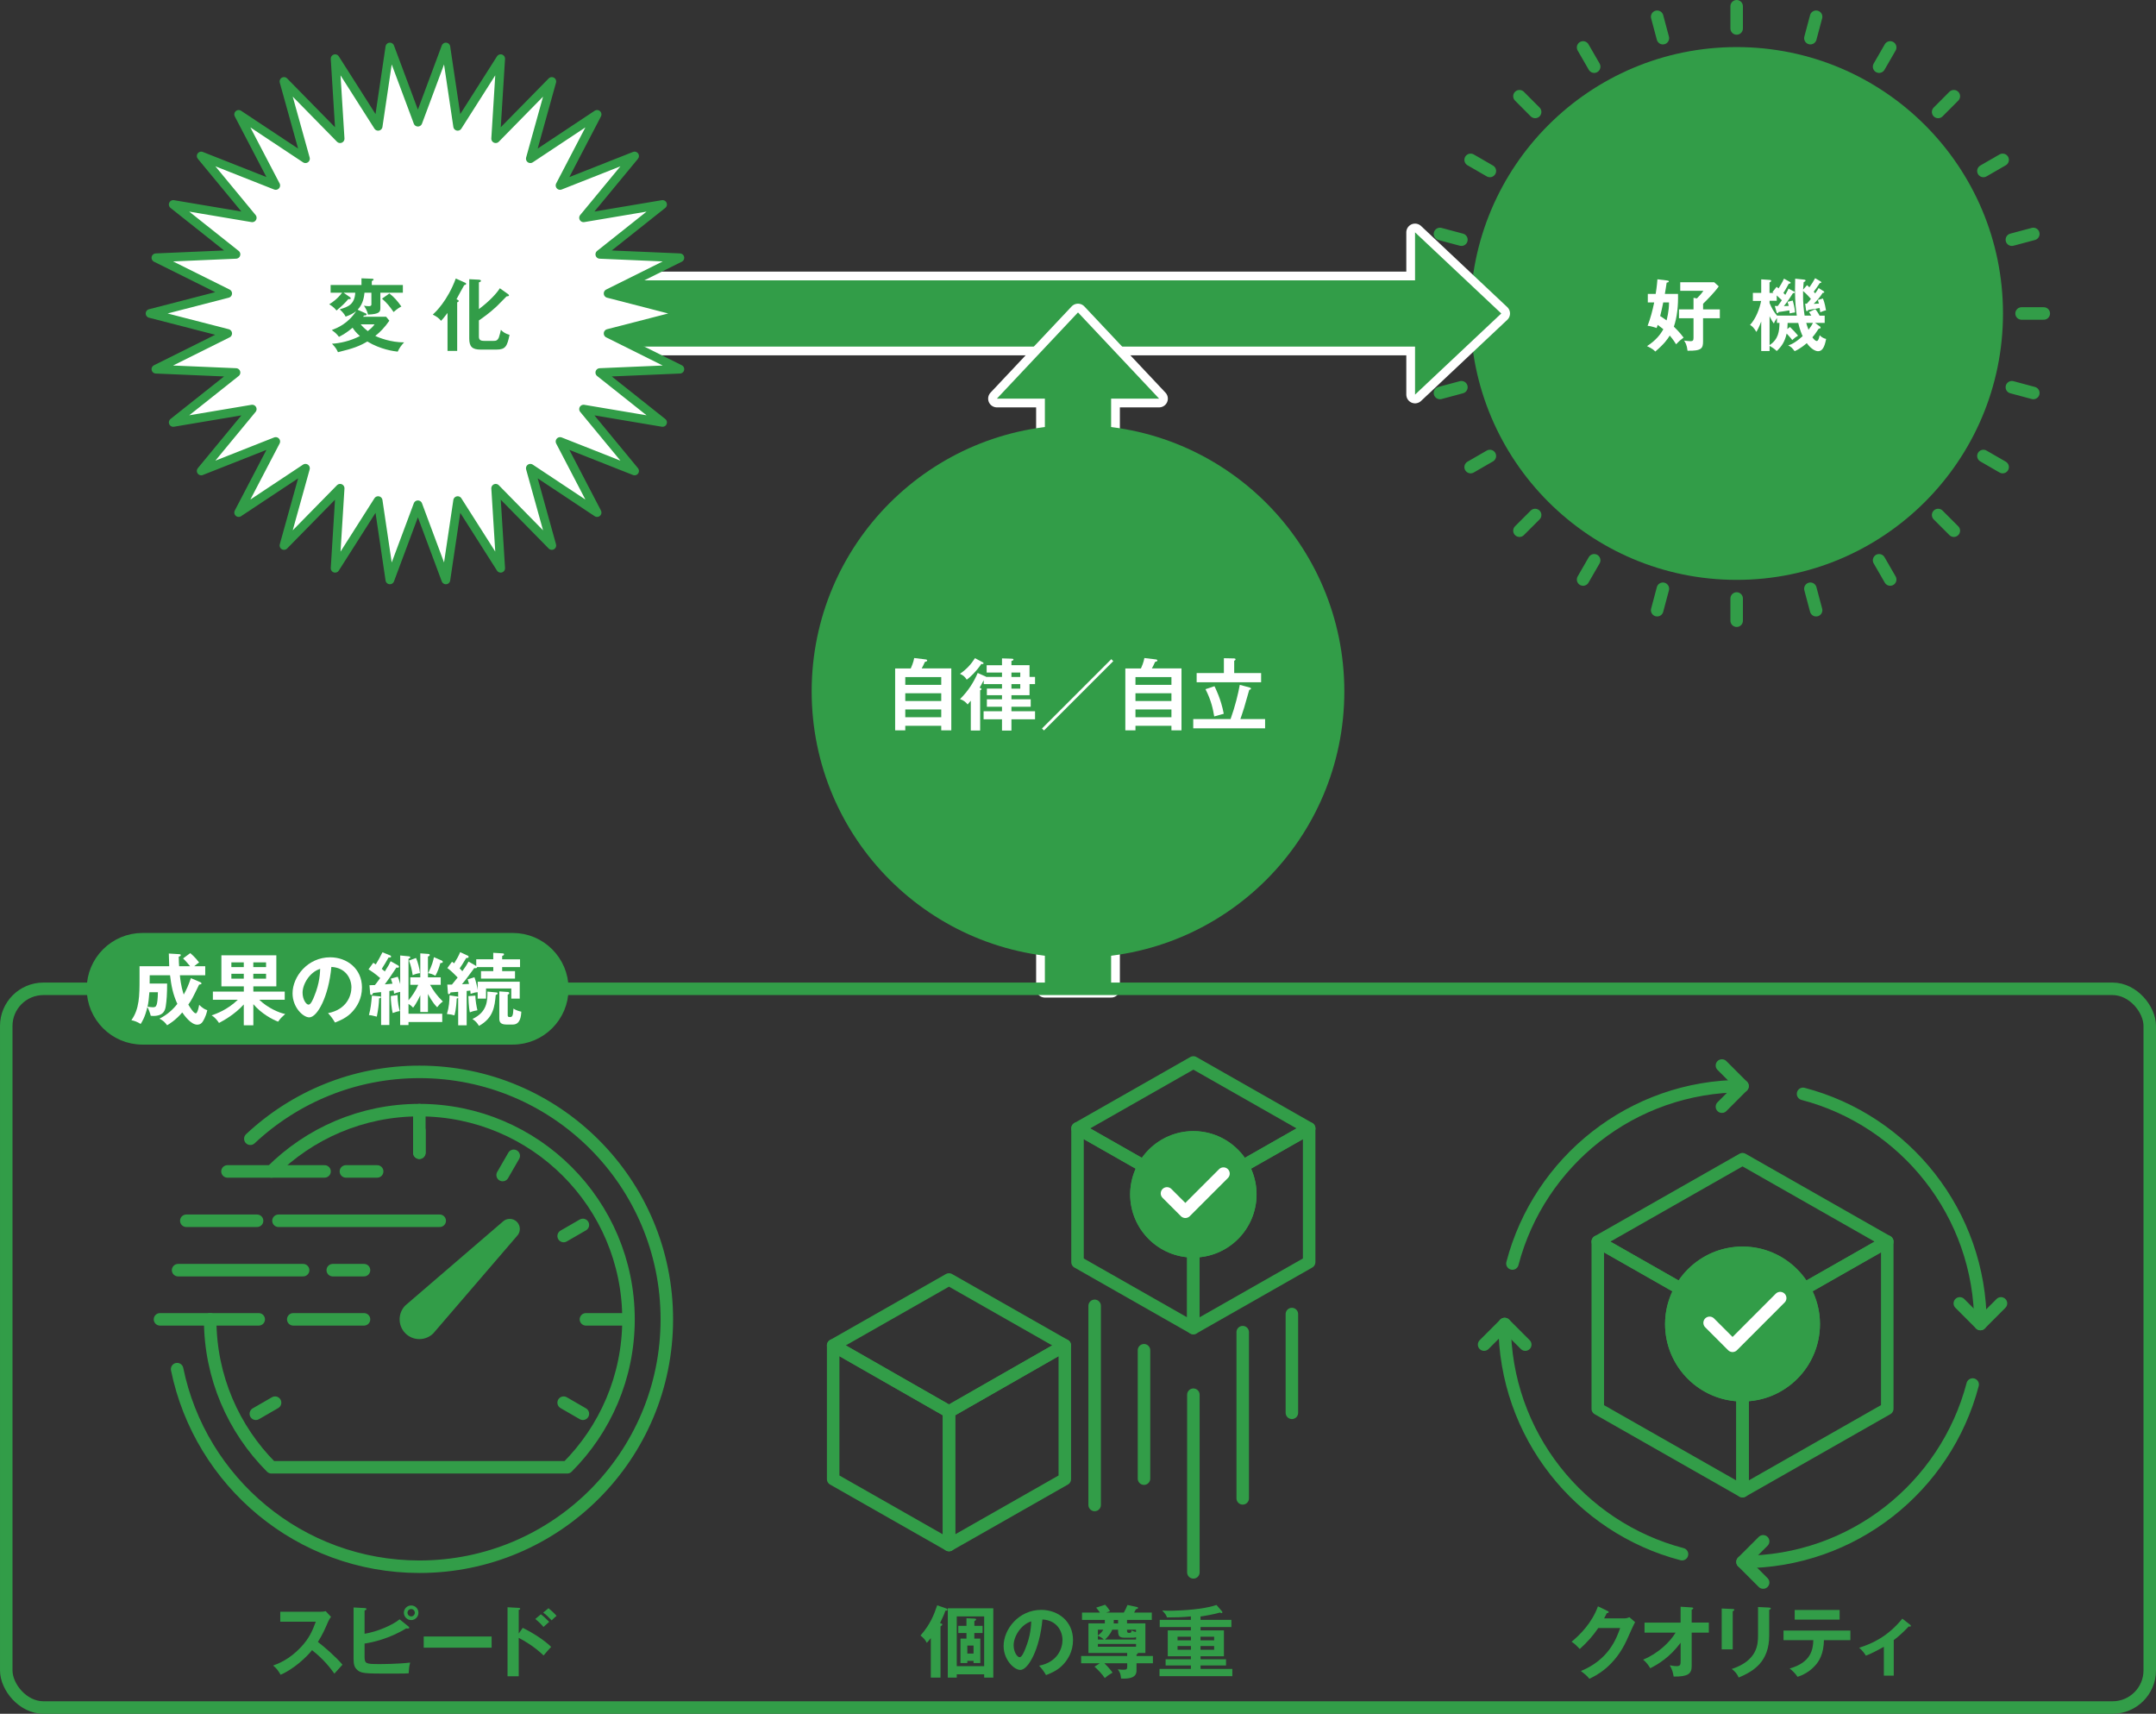 <?xml version="1.0" encoding="UTF-8"?><svg id="_レイヤー_2" xmlns="http://www.w3.org/2000/svg" viewBox="0 0 493.32 392.04"><rect x="0" y="0" width="493.32" height="392.04" fill="#333333" stroke="none"/><defs><style>.cls-1,.cls-2{fill:#fff;}.cls-3{stroke-width:4px;}.cls-3,.cls-4,.cls-5,.cls-6,.cls-2{stroke-linecap:round;stroke-linejoin:round;}.cls-3,.cls-4,.cls-7{fill:#329d48;}.cls-3,.cls-5{stroke:#fff;}.cls-4,.cls-5,.cls-6{stroke-width:2.86px;}.cls-4,.cls-6,.cls-2{stroke:#329d48;}.cls-5,.cls-6{fill:none;}.cls-2{stroke-width:2px;}</style></defs><g id="_レイヤー_1-2"><path class="cls-6" d="m382.42,302.88c0-2.93.84-5.65,2.19-8.02l-19.02-10.83v38.24l33.12,18.85v-21.95c-9,0-16.29-7.29-16.29-16.29Z"/><path class="cls-6" d="m412.81,294.85c1.36,2.38,2.19,5.09,2.19,8.02,0,9-7.29,16.29-16.29,16.29v21.95l33.12-18.85v-38.24l-19.02,10.83Z"/><path class="cls-6" d="m398.71,286.59c6.06,0,11.29,3.35,14.1,8.27l19.02-10.83-33.12-18.85-33.12,18.85,19.02,10.83c2.81-4.92,8.03-8.27,14.1-8.27Z"/><circle class="cls-4" cx="398.71" cy="302.88" r="16.29"/><path class="cls-6" d="m346.06,289.04c6.12-23.36,27.37-40.59,52.65-40.59"/><polyline class="cls-6" points="394 253.16 398.71 248.45 394 243.74"/><path class="cls-6" d="m384.87,355.53c-23.36-6.12-40.59-27.37-40.59-52.65"/><polyline class="cls-6" points="349 307.59 344.29 302.88 339.58 307.59"/><path class="cls-6" d="m451.37,316.72c-6.12,23.36-27.37,40.59-52.65,40.59"/><polyline class="cls-6" points="403.43 352.59 398.71 357.3 403.43 362.02"/><path class="cls-6" d="m412.56,250.23c23.36,6.12,40.59,27.37,40.59,52.65"/><polyline class="cls-6" points="448.43 298.16 453.14 302.88 457.85 298.16"/><polyline class="cls-5" points="391.18 302.61 396.43 307.86 407.33 296.95"/><path class="cls-7" d="m371.59,370.22c.59,0,.92-.13,1.24-.27l1.3,1.13c-.31.52-1.26,2.65-1.85,3.98-2.81,6.25-7.24,8.32-8.62,8.97-.32-.41-.67-.81-1.93-1.77,6.43-2.66,8.14-7.47,8.98-9.83h-5.01c-1.21,1.76-2.43,3.17-4.23,4.79-.81-.85-1.06-1.12-1.87-1.66,1.91-1.57,4.66-4.3,6.03-8.1l2.21,1.06c.09.04.25.11.25.27,0,.18-.32.23-.43.23-.22.43-.36.7-.61,1.19h4.54Z"/><path class="cls-7" d="m376.29,373.49v-2.3h8.25v-3.64l2.54.16c.22.02.36.07.36.2,0,.16-.2.25-.36.32v2.95h3.92v2.3h-3.92v7.67c0,1.78-.92,2.41-4.12,2.38-.25-1.26-.32-1.51-.9-2.59.23.05.95.2,1.55.2.94,0,.94-.38.94-1.35v-4c-2.52,3.37-5.15,4.92-6.95,5.83-.13-.22-.72-1.26-1.64-1.96,3.49-1.44,6.14-4.03,7.44-6.18h-7.09Z"/><path class="cls-7" d="m396.47,368.07c.22.02.36.02.36.18,0,.18-.22.27-.36.34v8.71h-2.52v-9.34l2.52.11Zm8.35-.32c.27.02.36.07.36.16,0,.23-.23.31-.36.36v5.83c0,6.01-3.51,8.19-6.99,9.65-.31-.76-.83-1.42-1.58-1.96,5.89-1.93,6.01-5.69,6.01-7.67v-6.5l2.56.12Z"/><path class="cls-7" d="m408.09,375.2v-2.2h15.3v2.2h-6.05c-.05,3.13-1.1,4.82-2.03,5.83-.68.74-1.89,1.87-4,2.56-.58-.87-1.3-1.51-1.82-1.91,4.86-1.35,5.37-4.32,5.42-6.48h-6.82Zm12.84-6.91v2.21h-10.28v-2.21h10.28Z"/><path class="cls-7" d="m433.3,383.31h-2.25v-6.59c-.25.14-2.63,1.49-4.12,2.02-.36-.61-.9-1.28-1.53-1.8,3.04-.99,6.52-2.54,9.88-6.66l1.82,1.42c.07.05.13.12.13.22,0,.16-.13.18-.23.18s-.16-.02-.25-.04c-1.15,1.21-2.2,2.2-3.44,3.13v8.12Z"/><path class="cls-7" d="m215.19,383.77h-2.21v-9.04c-.52.67-.7.86-.92,1.08-.4-.79-.86-1.22-1.44-1.67,2.27-2.58,3.08-4.75,3.82-6.91l2.14.74c.14.05.22.12.22.25,0,.2-.18.27-.5.25-.11.4-.22.77-1.21,2.83.31.07.52.13.52.32,0,.16-.13.25-.41.43v11.72Zm3.73-.76v.76h-2.05v-15.86h10.41v15.86h-2.09v-.76h-6.27Zm6.27-1.86v-11.38h-6.27v11.38h6.27Zm-.36-9.22v1.64h-1.89v1.28h1.37v5.58h-1.55v-.49h-1.42v.49h-1.57v-5.58h1.37v-1.28h-1.87v-1.64h1.87v-1.75l1.82.09c.25.02.4.04.4.2,0,.13-.22.25-.41.38v1.08h1.89Zm-2.07,4.5h-1.42v1.84h1.42v-1.84Z"/><path class="cls-7" d="m237.76,381.04c4.25-.81,5.35-3.98,5.35-5.87,0-2.09-1.35-4.54-4.59-4.7-.61,6.72-3.21,11.54-5.06,11.54-1.39,0-3.82-2.27-3.82-5.49,0-3.84,3.47-8.25,8.61-8.25,3.83,0,7.27,2.59,7.27,6.9,0,2.68-1.21,4.43-2.12,5.46-1.22,1.39-2.72,2.04-4.05,2.56-.54-.9-.88-1.37-1.58-2.14Zm-5.83-4.68c0,1.53.81,2.74,1.37,2.74.52,0,1.03-1.22,1.31-1.95,1.28-3.08,1.31-5.42,1.35-6.25-2.45.76-4.03,3.55-4.03,5.46Z"/><path class="cls-7" d="m260.05,378.82h3.75v1.67h-3.75v1.53c0,.7,0,2.16-3.53,1.96-.13-1.08-.18-1.28-.76-2.11.74.09,1.13.09,1.28.09.7,0,.88-.09.88-.7v-.77h-5.22c.27.27,1.22,1.19,1.87,2.14-.9.52-1.4.9-1.78,1.24-.56-.88-1.78-2.12-2.36-2.61l1.22-.77h-4.27v-1.67h10.53v-.69h-8.86v-6.77h3.75v-.79h-5.22v-1.69h4.09c-.22-.31-.29-.43-.85-1.12l2.05-.67c.59.63.97,1.22,1.13,1.48-.41.13-.59.2-.9.31h4.05c.32-.59.54-.97.83-1.73l2.11.45c.14.04.31.05.31.22,0,.18-.16.22-.5.32-.09.21-.13.27-.4.74h4.05v1.69h-5.67v.79h4.2v6.77h-1.76s.04.07.04.13c0,.09-.22.16-.31.2v.36Zm-8.84-4.7c.7-.52.99-.88,1.24-1.31h-1.24v1.31Zm1.37.94c-.45-.43-.88-.65-1.37-.83v.83h1.37Zm-1.37,1.01v.63h8.73v-.63h-8.73Zm8.73-1.01v-.56c-.27.14-.54.14-.85.14h-1.75c-1.39,0-1.51-.52-1.51-1.84h-1.33c-.43,1.08-1.28,1.93-1.67,2.25h7.11Zm-5.1-4.48v.41c0,.16,0,.23-.02.38h1.01v-.79h-.99Zm3.04,2.23v.14c0,.25,0,.59.43.59.47,0,.56-.05.59-.56.22.09.52.25,1.03.36v-.54h-2.05Z"/><path class="cls-7" d="m274.7,370.56h7.06v1.64h-7.06v.76h5.35v5.92h-5.35v.69h5.83v1.42h-5.83v.79h7.27v1.66h-16.66v-1.66h7.18v-.79h-5.78v-1.42h5.78v-.69h-5.29v-5.92h5.29v-.76h-7.13v-1.64h7.13v-.79c-1.91.2-3.64.23-5.46.23-.25-.65-.34-.74-1.1-1.6.41.04.85.07,1.6.07.58,0,4.65-.04,8.07-.65,1.49-.27,2.36-.54,2.75-.67l1.21,1.4c.09.09.13.16.13.27,0,.09-.05.2-.16.2-.14,0-.25-.07-.36-.14-1.4.41-3.57.79-4.48.9v.77Zm-2.2,4.68v-.83h-3.06v.83h3.06Zm-3.06,1.3v.86h3.06v-.86h-3.06Zm8.37-1.3v-.83h-3.12v.83h3.12Zm-3.12,1.3v.86h3.12v-.86h-3.12Z"/><path class="cls-7" d="m64.13,370.99v-2.29h9.15c.29,0,.95-.04,1.24-.14l1.22,1.31c-.36.47-.56.88-.68,1.15-.76,1.76-1.17,2.72-2.32,4.59,1.37,1.03,4.19,3.47,5.62,5.2-.63.68-1.64,1.8-1.85,2.05-.97-1.35-2.47-3.31-5.11-5.37-1.24,1.57-4.16,4.32-7.2,5.62-.56-.97-.86-1.39-1.71-2.11,1.08-.38,3.71-1.35,6.37-4.21,1.94-2.07,2.63-3.76,3.4-5.82h-8.12Z"/><path class="cls-7" d="m93.51,372.12c.09.07.14.14.14.22,0,.16-.2.21-.41.21-.07,0-.18-.02-.31-.04-3.85,2.38-7.89,3.24-9.51,3.47v2.94c0,1.67.27,1.75,3.35,1.75.58,0,4.14,0,7.08-.34-.23.9-.27,1.24-.34,2.45-.49.04-.94.07-3.71.07-6.57,0-7.27,0-8.25-1.03-.41-.43-.65-1.01-.65-2.38v-11.72l2.61.14c.2.02.34.05.34.21,0,.18-.18.25-.43.36v5.31c2.99-.49,6.5-2.04,8.01-3.31l2.07,1.67Zm2.23-3.19c0,.92-.74,1.68-1.66,1.68s-1.67-.78-1.67-1.68.74-1.67,1.67-1.67,1.66.74,1.66,1.67Zm-2.5,0c0,.47.4.83.85.83s.83-.38.83-.83-.36-.85-.83-.85-.85.38-.85.85Z"/><path class="cls-7" d="m112.49,374.36v2.56h-15.54v-2.56h15.54Z"/><path class="cls-7" d="m119.61,372.38c2.52,1.26,4.99,2.86,6.5,4.36-.7.74-.95,1.04-1.73,1.96-2.2-2.11-4.43-3.37-5.69-4.03v8.79h-2.56v-15.79l2.56.14c.18.02.34.04.34.2,0,.2-.23.25-.34.27v5.4l.92-1.3Zm4.14-3.1c.68.5,1.31,1.12,1.91,1.73-.34.29-.99.86-1.31,1.17-.38-.49-1.19-1.3-1.87-1.82l1.28-1.08Zm1.75-1.39c.41.31,1.42,1.22,1.85,1.75-.31.25-.4.32-1.13,1.03-.79-.83-1.13-1.17-1.93-1.78l1.21-.99Z"/><circle class="cls-7" cx="397.37" cy="71.71" r="60.94"/><path class="cls-6" d="m62.11,267.97c8.66-8.66,20.63-14.02,33.84-14.02s25.18,5.36,33.84,14.02c8.66,8.66,14.02,20.63,14.02,33.84s-5.36,25.18-14.02,33.84H62.11c-8.66-8.66-14.02-20.63-14.02-33.84"/><line class="cls-6" x1="95.95" y1="253.95" x2="95.95" y2="263.69"/><line class="cls-6" x1="95.95" y1="263.69" x2="95.95" y2="258.61"/><line class="cls-6" x1="62.94" y1="320.87" x2="58.54" y2="323.41"/><line class="cls-6" x1="128.97" y1="320.87" x2="133.37" y2="323.41"/><line class="cls-6" x1="128.97" y1="282.75" x2="133.37" y2="280.21"/><line class="cls-6" x1="115.01" y1="268.8" x2="117.55" y2="264.4"/><line class="cls-6" x1="36.61" y1="301.81" x2="59.2" y2="301.81"/><line class="cls-6" x1="143.81" y1="301.81" x2="134.07" y2="301.81"/><path class="cls-7" d="m118.27,282.77c.9-.9.9-2.37,0-3.27-.9-.9-2.37-.9-3.27,0l-22.24,19.12c-1.76,1.76-1.76,4.62,0,6.39,1.76,1.76,4.62,1.76,6.39,0l19.12-22.24Z"/><line class="cls-6" x1="52.05" y1="267.97" x2="74.26" y2="267.97"/><line class="cls-6" x1="79.15" y1="267.97" x2="86.3" y2="267.97"/><line class="cls-6" x1="76.14" y1="290.56" x2="83.29" y2="290.56"/><line class="cls-6" x1="42.63" y1="279.26" x2="58.82" y2="279.26"/><line class="cls-6" x1="67.1" y1="301.81" x2="83.29" y2="301.81"/><line class="cls-6" x1="63.72" y1="279.26" x2="100.61" y2="279.26"/><line class="cls-6" x1="40.75" y1="290.56" x2="69.36" y2="290.56"/><path class="cls-6" d="m57.28,260.5c10.12-9.49,23.73-15.3,38.7-15.3,31.26,0,56.6,25.34,56.6,56.6s-25.34,56.6-56.6,56.6c-27.35,0-50.17-19.4-55.45-45.2"/><path class="cls-1" d="m377.04,69.18v-1.94h1.8c.04-.25.29-1.75.4-3.35l2.2.27c.14.02.41.05.41.23,0,.16-.25.23-.5.27-.09.72-.31,1.98-.41,2.58h3.01c.07,2.65-.2,5.33-.95,7.49.2.2,1.31,1.24,2.23,2.5-.5.36-1.13.88-1.71,1.53-.27-.43-.65-1.03-1.46-2-.54.88-1.24,1.89-3.31,3.66-.32-.34-.67-.67-1.89-1.24,2.03-1.3,3.11-2.72,3.73-3.87-.36-.29-.81-.65-1.28-.99-.14.41-.16.49-.25.72-1.28-.43-1.76-.49-2.07-.5.67-1.75,1.13-3.51,1.51-5.35h-1.44Zm3.53,0c-.29,1.42-.34,1.66-.7,3.12.59.38.9.58,1.46.99.07-.29.58-2.12.56-4.1h-1.31Zm9.11,1.6h3.84v2.02h-3.84v5.27c0,1.6-.31,2.23-3.55,2.16-.16-1.39-.5-1.89-.79-2.32.38.05,1.08.14,1.48.14.54,0,.68-.2.68-.79v-4.46h-3.33v-2.02h3.33v-2.65l.77.13c1.06-1.06,1.31-1.48,1.48-1.73h-5.29v-1.96h7.78l1.03.94c-.92,1.33-2.7,3.11-3.58,3.98v1.3Z"/><path class="cls-1" d="m410.43,66.62c.13.07.23.13.23.25,0,.16-.14.2-.4.18-.14.23-1.33,2.11-2.09,2.97.2,0,.86-.02,1.12-.04-.07-.29-.09-.36-.29-.94l1.21-.29c.18.61.43,1.64.52,2.72-.47.05-.74.11-1.24.23,0-.11-.04-.61-.05-.7-.72.14-2.12.32-2.49.38-.05.16-.13.27-.23.27-.14,0-.2-.14-.23-.27l-.4-1.39c.14,0,.49.02.7,0,.2-.29.43-.59.92-1.31-.38-.38-.77-.74-1.17-1.1v1.22h-1.64v.52c.45,1.08.96,2.02,1.71,2.88h4.52c-.2-1.3-.41-3.03-.41-5.91,0-1.04.04-2.12.04-2.54l1.94.2c.2.02.43.05.43.22s-.22.29-.43.36c-.05.5-.09.96-.13,1.73l.9-1.03c.27.22.36.32.54.5.58-.81.86-1.28,1.31-2.09l1.21.7c.09.05.2.13.2.25,0,.16-.14.16-.34.16-.61.94-.96,1.42-1.39,1.98.16.16.25.27.34.38.41-.58.63-.92.79-1.22l1.12.72c.11.07.16.13.16.22,0,.16-.2.16-.34.14-.68,1.06-1.28,1.75-2.07,2.54.14,0,.65-.04,1.19-.07-.05-.2-.11-.41-.25-.83l1.17-.32c.41.97.61,2.2.7,2.7-.56.11-1.06.34-1.31.45-.04-.25-.05-.43-.16-.99-.4.09-2.18.4-2.57.45-.07.16-.2.27-.32.27-.16,0-.2-.14-.22-.27l-.18-1.44c.05.02.29.02.36.02.32-.34.67-.74.95-1.1-.14-.18-1.04-1.19-1.8-1.82-.05,3.04.2,4.56.36,5.64h1.53c-.23-.38-.36-.56-.54-.81l1.46-.68c.22.27.58.74.97,1.5h1.17v1.66h-2.2l1.06.77c.05.04.2.14.2.29,0,.22-.2.25-.41.23-.68,1.06-1.15,1.66-1.46,2,.34.52.76.85.99.85.43,0,.61-1.06.67-1.33.4.45,1.01.77,1.48.85-.38,2.02-.94,2.81-1.84,2.81-.61,0-1.6-.5-2.59-1.85-.18.16-1.39,1.24-2.77,1.84-.63-.79-.72-.92-1.48-1.33.52-.16,1.42-.41,3.31-2.11-.16-.32-.63-1.37-1.01-3.01h-2.43c-.02.81-.05,1.15-.07,1.39l.61-.47c.58.54,1.31,1.31,1.85,1.98-.54.31-.77.5-1.33,1.01-.49-.67-1.1-1.3-1.28-1.49-.41,1.84-1.13,2.93-2.27,4-.52-.5-.92-.77-1.64-1.19v1.19h-1.91v-6.75c-.49,1.28-.81,1.87-1.1,2.38-.63-1.06-1.08-1.39-1.46-1.6,1.37-1.48,2.18-3.71,2.54-5.49h-1.89v-1.84h1.91v-3.1l1.94.13c.09,0,.34.02.34.2s-.23.32-.38.38v2.4h.92l-.25-.18.95-1.22c.2.14.27.2.45.36.36-.58.83-1.33,1.24-2.23l1.3.72c.13.07.22.13.22.23,0,.13-.18.2-.43.22-.52,1.01-1.06,1.85-1.22,2.11.09.07.14.13.43.43.5-.9.59-1.08.74-1.44l1.19.65Zm-5.53,12.33c2.02-1.33,2.23-3.13,2.27-5.08h-.58v-1.13c-.49.7-.56.9-.7,1.26-.4-.5-.59-.88-.99-1.64v6.59Zm8.39-5.08c.09.34.27.94.52,1.57.43-.56.79-1.1,1.01-1.57h-1.53Z"/><path class="cls-6" d="m260.02,273.21c0-2.35.67-4.52,1.75-6.42l-15.22-8.66v30.59l26.5,15.08v-17.56c-7.2,0-13.03-5.83-13.03-13.03Z"/><path class="cls-6" d="m284.33,266.79c1.09,1.9,1.75,4.07,1.75,6.42,0,7.2-5.83,13.03-13.03,13.03v17.56l26.5-15.08v-30.59l-15.22,8.66Z"/><path class="cls-6" d="m273.06,260.18c4.85,0,9.03,2.68,11.28,6.61l15.22-8.66-26.5-15.08-26.5,15.08,15.22,8.66c2.24-3.93,6.43-6.61,11.28-6.61Z"/><circle class="cls-4" cx="273.06" cy="273.21" r="13.03"/><polyline class="cls-5" points="267.02 273 271.22 277.2 279.95 268.47"/><polygon class="cls-6" points="217.14 322.92 190.64 307.77 190.64 338.36 217.14 353.44 217.14 322.92"/><polygon class="cls-6" points="217.14 322.92 217.14 353.44 243.64 338.36 243.64 307.77 217.14 322.92"/><polygon class="cls-6" points="217.14 322.92 243.64 307.77 217.14 292.69 190.64 307.77 217.14 322.92"/><line class="cls-6" x1="295.6" y1="300.6" x2="295.6" y2="323.19"/><line class="cls-6" x1="261.76" y1="308.88" x2="261.76" y2="338.25"/><line class="cls-6" x1="273.06" y1="319.05" x2="273.06" y2="359.69"/><line class="cls-6" x1="250.47" y1="298.72" x2="250.47" y2="344.27"/><line class="cls-6" x1="284.35" y1="304.74" x2="284.35" y2="342.76"/><line class="cls-6" x1="397.37" y1="6.51" x2="397.37" y2="1.43"/><line class="cls-6" x1="380.49" y1="8.73" x2="379.18" y2="3.83"/><line class="cls-6" x1="364.77" y1="15.25" x2="362.23" y2="10.85"/><line class="cls-6" x1="351.26" y1="25.61" x2="347.67" y2="22.01"/><line class="cls-6" x1="340.9" y1="39.11" x2="336.5" y2="36.57"/><line class="cls-6" x1="334.39" y1="54.83" x2="329.48" y2="53.52"/><line class="cls-6" x1="332.17" y1="71.71" x2="327.09" y2="71.71"/><line class="cls-6" x1="334.39" y1="88.58" x2="329.48" y2="89.9"/><line class="cls-6" x1="340.9" y1="104.31" x2="336.5" y2="106.85"/><line class="cls-6" x1="351.26" y1="117.81" x2="347.67" y2="121.4"/><line class="cls-6" x1="364.77" y1="128.17" x2="362.23" y2="132.57"/><line class="cls-6" x1="380.49" y1="134.68" x2="379.18" y2="139.59"/><line class="cls-6" x1="397.37" y1="136.91" x2="397.37" y2="141.99"/><line class="cls-6" x1="414.24" y1="134.68" x2="415.55" y2="139.59"/><line class="cls-6" x1="429.96" y1="128.17" x2="432.5" y2="132.57"/><line class="cls-6" x1="443.47" y1="117.81" x2="447.06" y2="121.4"/><line class="cls-6" x1="453.83" y1="104.31" x2="458.23" y2="106.85"/><line class="cls-6" x1="460.34" y1="88.58" x2="465.25" y2="89.9"/><line class="cls-6" x1="462.56" y1="71.71" x2="467.64" y2="71.71"/><line class="cls-6" x1="460.34" y1="54.83" x2="465.25" y2="53.52"/><line class="cls-6" x1="453.83" y1="39.11" x2="458.23" y2="36.57"/><line class="cls-6" x1="443.47" y1="25.61" x2="447.06" y2="22.01"/><line class="cls-6" x1="429.96" y1="15.25" x2="432.5" y2="10.85"/><line class="cls-6" x1="414.24" y1="8.73" x2="415.55" y2="3.83"/><polygon class="cls-3" points="323.78 90.27 343.51 71.71 323.78 53.15 323.78 64.13 131.86 64.13 131.86 79.29 323.78 79.29 323.78 90.27"/><polygon class="cls-7" points="323.78 90.27 343.51 71.71 323.78 53.15 323.78 64.13 131.86 64.13 131.86 79.29 323.78 79.29 323.78 90.27"/><polygon class="cls-3" points="265.22 91.19 246.66 71.47 228.1 91.19 239.08 91.19 239.08 226.2 254.24 226.2 254.24 91.19 265.22 91.19"/><polygon class="cls-7" points="265.22 91.19 246.66 71.47 228.1 91.19 239.08 91.19 239.08 226.2 254.24 226.2 254.24 91.19 265.22 91.19"/><circle class="cls-7" cx="246.66" cy="158.16" r="60.94"/><path class="cls-1" d="m217.67,152.92v14.15h-2.3v-1.04h-8.23v1.04h-2.32v-14.15h3.57c.13-.27.65-1.48.79-2.39l2.65.32c.23.04.32.13.32.23,0,.22-.25.27-.52.34-.34.76-.49,1.04-.74,1.49h6.79Zm-10.53,3.75h8.23v-1.78h-8.23v1.78Zm8.23,1.91h-8.23v1.78h8.23v-1.78Zm0,3.71h-8.23v1.78h8.23v-1.78Z"/><path class="cls-1" d="m224.82,151.48c.09.05.23.13.23.25,0,.22-.34.18-.52.16-1.08,1.64-2.59,3.1-3.33,3.58-.47-.72-.79-.97-1.55-1.33,1.58-1.1,2.52-2.16,3.44-3.58l1.73.92Zm4.45,3.38v-1.01h-3.51v-1.67h3.51v-1.57l2.23.07c.14,0,.4.02.4.2s-.22.25-.47.32v.97h4.14v2.68h1.26v1.64h-1.26v2.54h-4.14v.94h4.41v1.71h-4.41v1.03h5.4v1.84h-5.4v2.57h-2.16v-2.57h-4.21v-1.84h4.21v-1.03h-3.46v-1.71h3.46v-.94h-3.46v-1.51h3.46v-1.03h-4.18v-.88c-.47.9-.72,1.33-.94,1.69.27.11.43.22.43.34,0,.14-.16.22-.31.27v9.2h-2.14v-6.82c-.36.45-.52.65-.72.86-.49-.58-.96-.97-1.75-1.22,1.96-1.94,3.19-3.98,4.05-5.98l1.73.77c.11.05.16.07.22.13h3.6Zm4.18,0v-1.01h-2.02v1.01h2.02Zm-2.02,1.64v1.03h2.02v-1.03h-2.02Z"/><path class="cls-1" d="m238.87,167.1l-.45-.45,15.86-15.86.45.45-15.86,15.86Z"/><path class="cls-1" d="m270.34,152.92v14.15h-2.3v-1.04h-8.23v1.04h-2.32v-14.15h3.57c.13-.27.65-1.48.79-2.39l2.65.32c.23.04.32.13.32.23,0,.22-.25.27-.52.34-.34.76-.49,1.04-.74,1.49h6.79Zm-10.53,3.75h8.23v-1.78h-8.23v1.78Zm8.23,1.91h-8.23v1.78h8.23v-1.78Zm0,3.71h-8.23v1.78h8.23v-1.78Z"/><path class="cls-1" d="m289.47,164.49v2.12h-16.44v-2.12h8.54c1.04-2.88,1.73-5.74,2.11-7.83l2.25.61c.11.04.31.09.31.27,0,.13-.14.2-.4.29-.18.68-.99,3.49-1.17,4.07-.43,1.4-.67,2.03-.86,2.59h5.67Zm-9.42-13.92l2.32.05c.09,0,.34.02.34.22,0,.14-.13.23-.31.32v2.81h6.16v2.11h-14.75v-2.11h6.23v-3.4Zm-2.16,6.41c.18.36,1.51,2.97,2.12,6.3-.43.11-1.87.52-2.18.61-.27-1.57-.65-3.6-2-6.23l2.05-.68Z"/><rect class="cls-6" x="1.43" y="226.2" width="490.46" height="164.41" rx="8.5" ry="8.5"/><path class="cls-4" d="m117.32,237.53c6.26,0,11.34-5.08,11.34-11.34s-5.08-11.34-11.34-11.34H32.61c-6.26,0-11.34,5.08-11.34,11.34s5.08,11.34,11.34,11.34h84.71Z"/><path class="cls-1" d="m43.54,218.04c.29.25,1.15.97,2.02,2.14-.25.16-.49.32-1.12.85h2.52v2.07h-5.8c.22,2.41.7,3.87.88,4.41.65-1.13,1.1-2.2,1.64-3.75l2.2.94c.11.04.22.16.22.29,0,.16-.13.18-.54.25-1.44,2.95-1.67,3.46-2.47,4.57.36.59,1.21,2,1.71,2,.43,0,.74-1.75.77-1.94.85.79,1.28,1.03,1.86,1.22-.36,1.66-1.01,2.56-1.12,2.72-.43.59-1.01.59-1.19.59-1.44,0-2.94-2.11-3.42-2.79-1.53,1.78-2.92,2.61-3.46,2.93-.49-.67-.9-1.08-1.75-1.51,1.82-.92,3.1-2.12,4.09-3.38-.99-2.16-1.39-4.12-1.67-6.55h-4.65c0,.58,0,1.13-.02,1.89h4c0,2.48-.11,3.87-.31,5.19-.14.86-.43,2.23-2.88,2.23-.14,0-.27-.02-.56-.04-.11-.56-.59-1.73-.76-2.02-.56,2.43-1.28,3.49-1.55,3.89-.76-.5-1.58-.76-2.12-.86,1.84-2.54,1.87-5.64,1.87-9.47v-2.88h6.79c-.05-1.48-.07-2.05-.09-2.9l2.34.14c.2.02.4.02.4.22,0,.22-.32.32-.47.36.02,1.15.05,1.73.09,2.18h2.5c-.14-.18-.99-1.22-1.6-1.78l1.64-1.21Zm-9.36,8.95c-.09,1.31-.22,2.36-.41,3.29.29.04.76.14,1.19.14s.72-.07.88-.58c.13-.34.27-1.31.29-2.86h-1.94Z"/><path class="cls-1" d="m57.96,234.55h-2.18v-4.77c-2.16,2.36-4.66,3.69-5.67,4.23-.2-.31-.77-1.19-1.69-1.73,1.08-.38,3.62-1.28,6-3.58h-5.71v-1.87h7.08v-1.19h-5.13v-7.11h12.57v7.11h-5.26v1.19h7.18v1.87h-5.83c1.93,1.87,4.57,3.01,5.94,3.26-.83.76-1.01.9-1.62,1.75-1.28-.47-3.87-1.85-5.67-4v4.84Zm-2.18-13.32v-1.08h-2.84v1.08h2.84Zm-2.84,1.53v1.12h2.84v-1.12h-2.84Zm7.94-1.53v-1.08h-2.92v1.08h2.92Zm-2.92,1.53v1.12h2.92v-1.12h-2.92Z"/><path class="cls-1" d="m75.06,231.76c4.25-.81,5.35-3.98,5.35-5.87,0-2.09-1.35-4.54-4.59-4.7-.61,6.72-3.2,11.54-5.06,11.54-1.39,0-3.82-2.27-3.82-5.49,0-3.84,3.47-8.25,8.61-8.25,3.83,0,7.27,2.59,7.27,6.9,0,2.68-1.21,4.43-2.12,5.46-1.22,1.39-2.72,2.04-4.05,2.56-.54-.9-.88-1.37-1.58-2.14Zm-5.83-4.68c0,1.53.81,2.74,1.37,2.74.52,0,1.03-1.22,1.31-1.94,1.28-3.08,1.31-5.42,1.35-6.25-2.45.76-4.03,3.55-4.03,5.46Z"/><path class="cls-1" d="m91.08,220.85c.11.05.22.16.22.29,0,.22-.22.23-.34.23-.05,0-.09,0-.25-.04-1.03,1.55-1.91,2.86-2.66,3.85.29-.02,1.51-.14,1.76-.16-.05-.18-.32-.99-.38-1.15l1.58-.43c.14.32.31.7.56,1.67v-6.54l1.98.2c.14.02.32.05.32.22,0,.2-.25.29-.4.34v9.51c.74-.86,1.69-2.25,2.23-3.55h-1.82v-1.71h2.29v-5.49l1.87.13c.09,0,.29.05.29.23,0,.23-.25.32-.41.36v4.77h2.92v1.71h-2.43c.83,1.46,1.57,2.47,2.92,3.82-.65.41-1.17,1.15-1.3,1.31-1.08-1.04-1.93-2.7-2.11-3.04v4.12h-1.75v-3.83c-.13.27-.77,1.73-1.64,2.84-.41-.41-.65-.61-1.06-.86v2.25h7.72v1.89h-7.72v.7h-1.91v-7.6c-.67.14-1.04.29-1.39.43-.04-.4-.05-.52-.11-.76-.14.04-.85.13-.97.14v7.78h-1.89v-7.53c-1.15.13-1.42.16-1.82.2-.05.11-.16.47-.41.47-.18,0-.27-.22-.27-.31l-.16-1.93c.38,0,.47,0,1.24-.04.22-.25.47-.58,1.21-1.6-1.19-1.06-2.25-1.73-2.67-2l1.1-1.5c.27.16.36.23.56.38.76-1.28.85-1.42,1.53-2.77l1.69.67c.22.09.29.22.29.31,0,.22-.29.22-.59.22-.27.49-1.12,1.96-1.55,2.59.45.36.59.49.7.59.88-1.37,1.08-1.78,1.33-2.34l1.69.94Zm-4.23,7.06c.09,0,.32.04.32.2,0,.23-.34.25-.43.27-.04,1.28-.16,2.39-.52,4.18-1.08-.29-1.46-.32-1.8-.36.4-1.49.54-2.72.67-4.43l1.76.14Zm4.1-.29c.04,1.87.32,2.93.52,3.67-.41.05-1.17.27-1.62.45-.22-.88-.45-2.83-.43-3.89l1.53-.23Zm4.25-8.48c.4.92.79,2.38.9,3.47-.58.05-1.26.27-1.67.47-.2-1.26-.41-2.18-.85-3.35l1.62-.59Zm5.82.56c.18.07.29.22.29.32,0,.29-.32.29-.54.27-.29,1.03-.65,2.07-1.15,2.92-.63-.36-1.06-.49-1.66-.59.94-1.84,1.19-2.97,1.33-3.66l1.73.74Z"/><path class="cls-1" d="m108.84,220.92c.05.04.07.05.13.09v-1.57h3.89v-1.48l2.18.13c.14,0,.29.07.29.22,0,.22-.27.32-.43.38v.76h4.09v1.78h-4.09v.92h2.94v1.71h-7.78v-1.71h2.81v-.92h-3.71c-.04.29-.27.27-.65.23-1.82,2.52-2.34,3.15-2.81,3.69l1.62-.07c-.11-.36-.18-.61-.31-1.04l1.55-.49c.38,1.06.67,2.36.74,2.93v-1.91h9.62v3.87h-1.93v-2.32h-5.78v2.32h-1.91v-1.46c-.49.02-.67.07-1.62.36-.02-.34-.04-.47-.07-.74l-.83.09v7.85h-1.94v-6.28c-.09.11-.25.14-.34.16-.02.58-.13,2.56-.52,3.85-.43-.14-1.12-.27-1.71-.31.49-1.67.56-2.9.59-4.27l1.76.27c.11.02.16.04.22.09v-1.17c-.23.02-1.66.13-1.75.14-.05.16-.16.41-.38.41-.16,0-.22-.16-.22-.27l-.14-1.93h1.06c.54-.65,1.13-1.41,1.31-1.62-1.48-1.53-2-1.89-2.36-2.16l1.06-1.44c.22.14.31.22.5.36.59-.97,1.03-1.67,1.37-2.56l1.8.83c.07.04.14.14.14.25,0,.23-.22.25-.56.27-.81,1.37-1.17,1.91-1.49,2.36.34.36.49.52.61.65.81-1.15,1.04-1.49,1.42-2.2l1.62.92Zm-.07,6.84c-.02.96.29,2.63.47,3.35-.34.05-.95.16-1.73.47-.27-1.13-.34-3.4-.34-3.71l1.6-.11Zm4.84-.74c.18.02.25.13.25.22,0,.2-.18.27-.43.38-.25,2.59-.49,5.22-3.83,7.06-.49-.77-.72-1.03-1.5-1.58,3.39-1.58,3.46-4.2,3.42-6.27l2.09.2Zm2.56-.11c.25.02.36.16.36.29,0,.2-.18.27-.36.32v4.65c0,.34.04.49.5.49.5,0,.74-.16.81-1.94.5.34,1.31.63,1.8.7-.05,1.04-.22,2.95-1.94,2.95h-1.42c-1.4,0-1.67-.56-1.67-1.39v-6.19l1.93.13Z"/><polygon class="cls-2" points="95.62 27.94 102.02 10.76 104.72 28.89 114.56 13.43 113.42 31.72 126.26 18.64 121.35 36.3 136.62 26.17 128.15 42.42 145.2 35.69 133.53 49.82 151.6 46.78 137.25 58.18 155.56 58.97 139.15 67.13 156.9 71.71 139.15 76.28 155.56 84.45 137.25 85.23 151.6 96.63 133.53 93.59 145.2 107.73 128.15 101 136.62 117.25 121.35 107.12 126.26 124.78 113.42 111.7 114.56 129.99 104.72 114.52 102.02 132.65 95.62 115.48 89.21 132.65 86.52 114.52 76.68 129.99 77.82 111.7 64.98 124.78 69.89 107.12 54.61 117.25 63.09 101 46.04 107.73 57.71 93.59 39.64 96.63 53.99 85.23 35.68 84.45 52.09 76.28 34.34 71.71 52.09 67.13 35.68 58.97 53.99 58.18 39.64 46.78 57.71 49.82 46.04 35.69 63.09 42.42 54.61 26.17 69.89 36.3 64.98 18.64 77.82 31.72 76.68 13.43 86.52 28.89 89.21 10.76 95.62 27.94"/><path class="cls-7" d="m83.66,71.67c.09.04.22.11.22.25,0,.25-.36.25-.58.25-.05.09-.16.22-.23.29h5.28l.74.9c-1.08,1.57-2.18,2.67-3.22,3.48.77.4,3.56,1.49,6.59,1.48-.74.81-1.04,1.24-1.46,2.12-.85-.09-3.89-.47-6.95-2.32-1.75,1.03-3.1,1.57-6.72,2.45-.31-.7-.59-1.13-1.37-1.94,1.75-.09,4.18-.61,6.39-1.75-.97-.85-1.41-1.5-1.67-1.91-1.37,1.17-2.47,1.75-3.12,2.09-.59-.77-.85-.95-1.64-1.55,1.28-.5,3.64-1.42,5.58-4.34-.7.56-1.42.92-2.43,1.26-.11-.25-.32-.72-1.33-1.67,1.98-.58,3.38-1.13,3.55-3.8h-2.68l1.48,1.03c.11.07.16.13.16.27,0,.09-.11.18-.22.18-.07,0-.18,0-.31-.04-.95,1.1-1.42,1.53-2.72,2.63-.59-.77-1.42-1.28-1.67-1.42.76-.47,1.87-1.22,2.95-2.65h-2.63v-1.76h7.06v-1.53l2.36.09c.14,0,.41.02.41.18s-.18.25-.41.36v.9h7.11v1.76h-5.15v3.49c0,.86-.16,1.42-2.84,1.51-.16-.92-.7-1.71-.92-2.03.36.07.76.11,1.1.11.22,0,.61-.02.61-.4v-2.68h-1.58c-.09.79-.25,2.52-1.57,3.89l1.84.83Zm-1.13,2.52c.38.47.81.9,1.62,1.55,1.04-.79,1.37-1.28,1.55-1.55h-3.17Zm6.57-7.06c1.04.81,1.82,1.67,2.74,2.99-.29.14-.83.41-1.78,1.26-.95-1.35-1.49-2.05-2.65-3.06l1.69-1.19Z"/><path class="cls-7" d="m104.61,80.27h-2.21v-8.68c-.83,1.12-1.19,1.49-1.48,1.8-.56-.68-1.03-.99-1.89-1.42.56-.52,3.37-3.13,5.26-8.26l2.12.95c.14.07.25.13.25.27,0,.18-.22.25-.45.31-.31.49-1.5,2.75-1.76,3.22.2.09.52.23.52.38,0,.13-.16.27-.36.31v11.13Zm11.63-13c.11.07.22.2.22.31,0,.16-.23.2-.56.23-.38.36-1.93,1.98-2.27,2.29-1.57,1.48-3.31,2.7-4.05,3.2v3.76c0,.88.7.92,1.24.92h2.11c.49,0,.9-.04,1.21-.77.11-.27.43-1.46.47-1.76.5.54,1.08.9,1.98,1.15-.54,2.61-.92,3.37-2.99,3.37h-3.64c-1.91,0-2.59-.67-2.59-2.54v-13.56l2.18.11c.27.02.5.09.5.27s-.2.23-.47.34v6.12c2.54-1.91,4.12-3.69,4.79-4.77l1.87,1.33Z"/></g></svg>